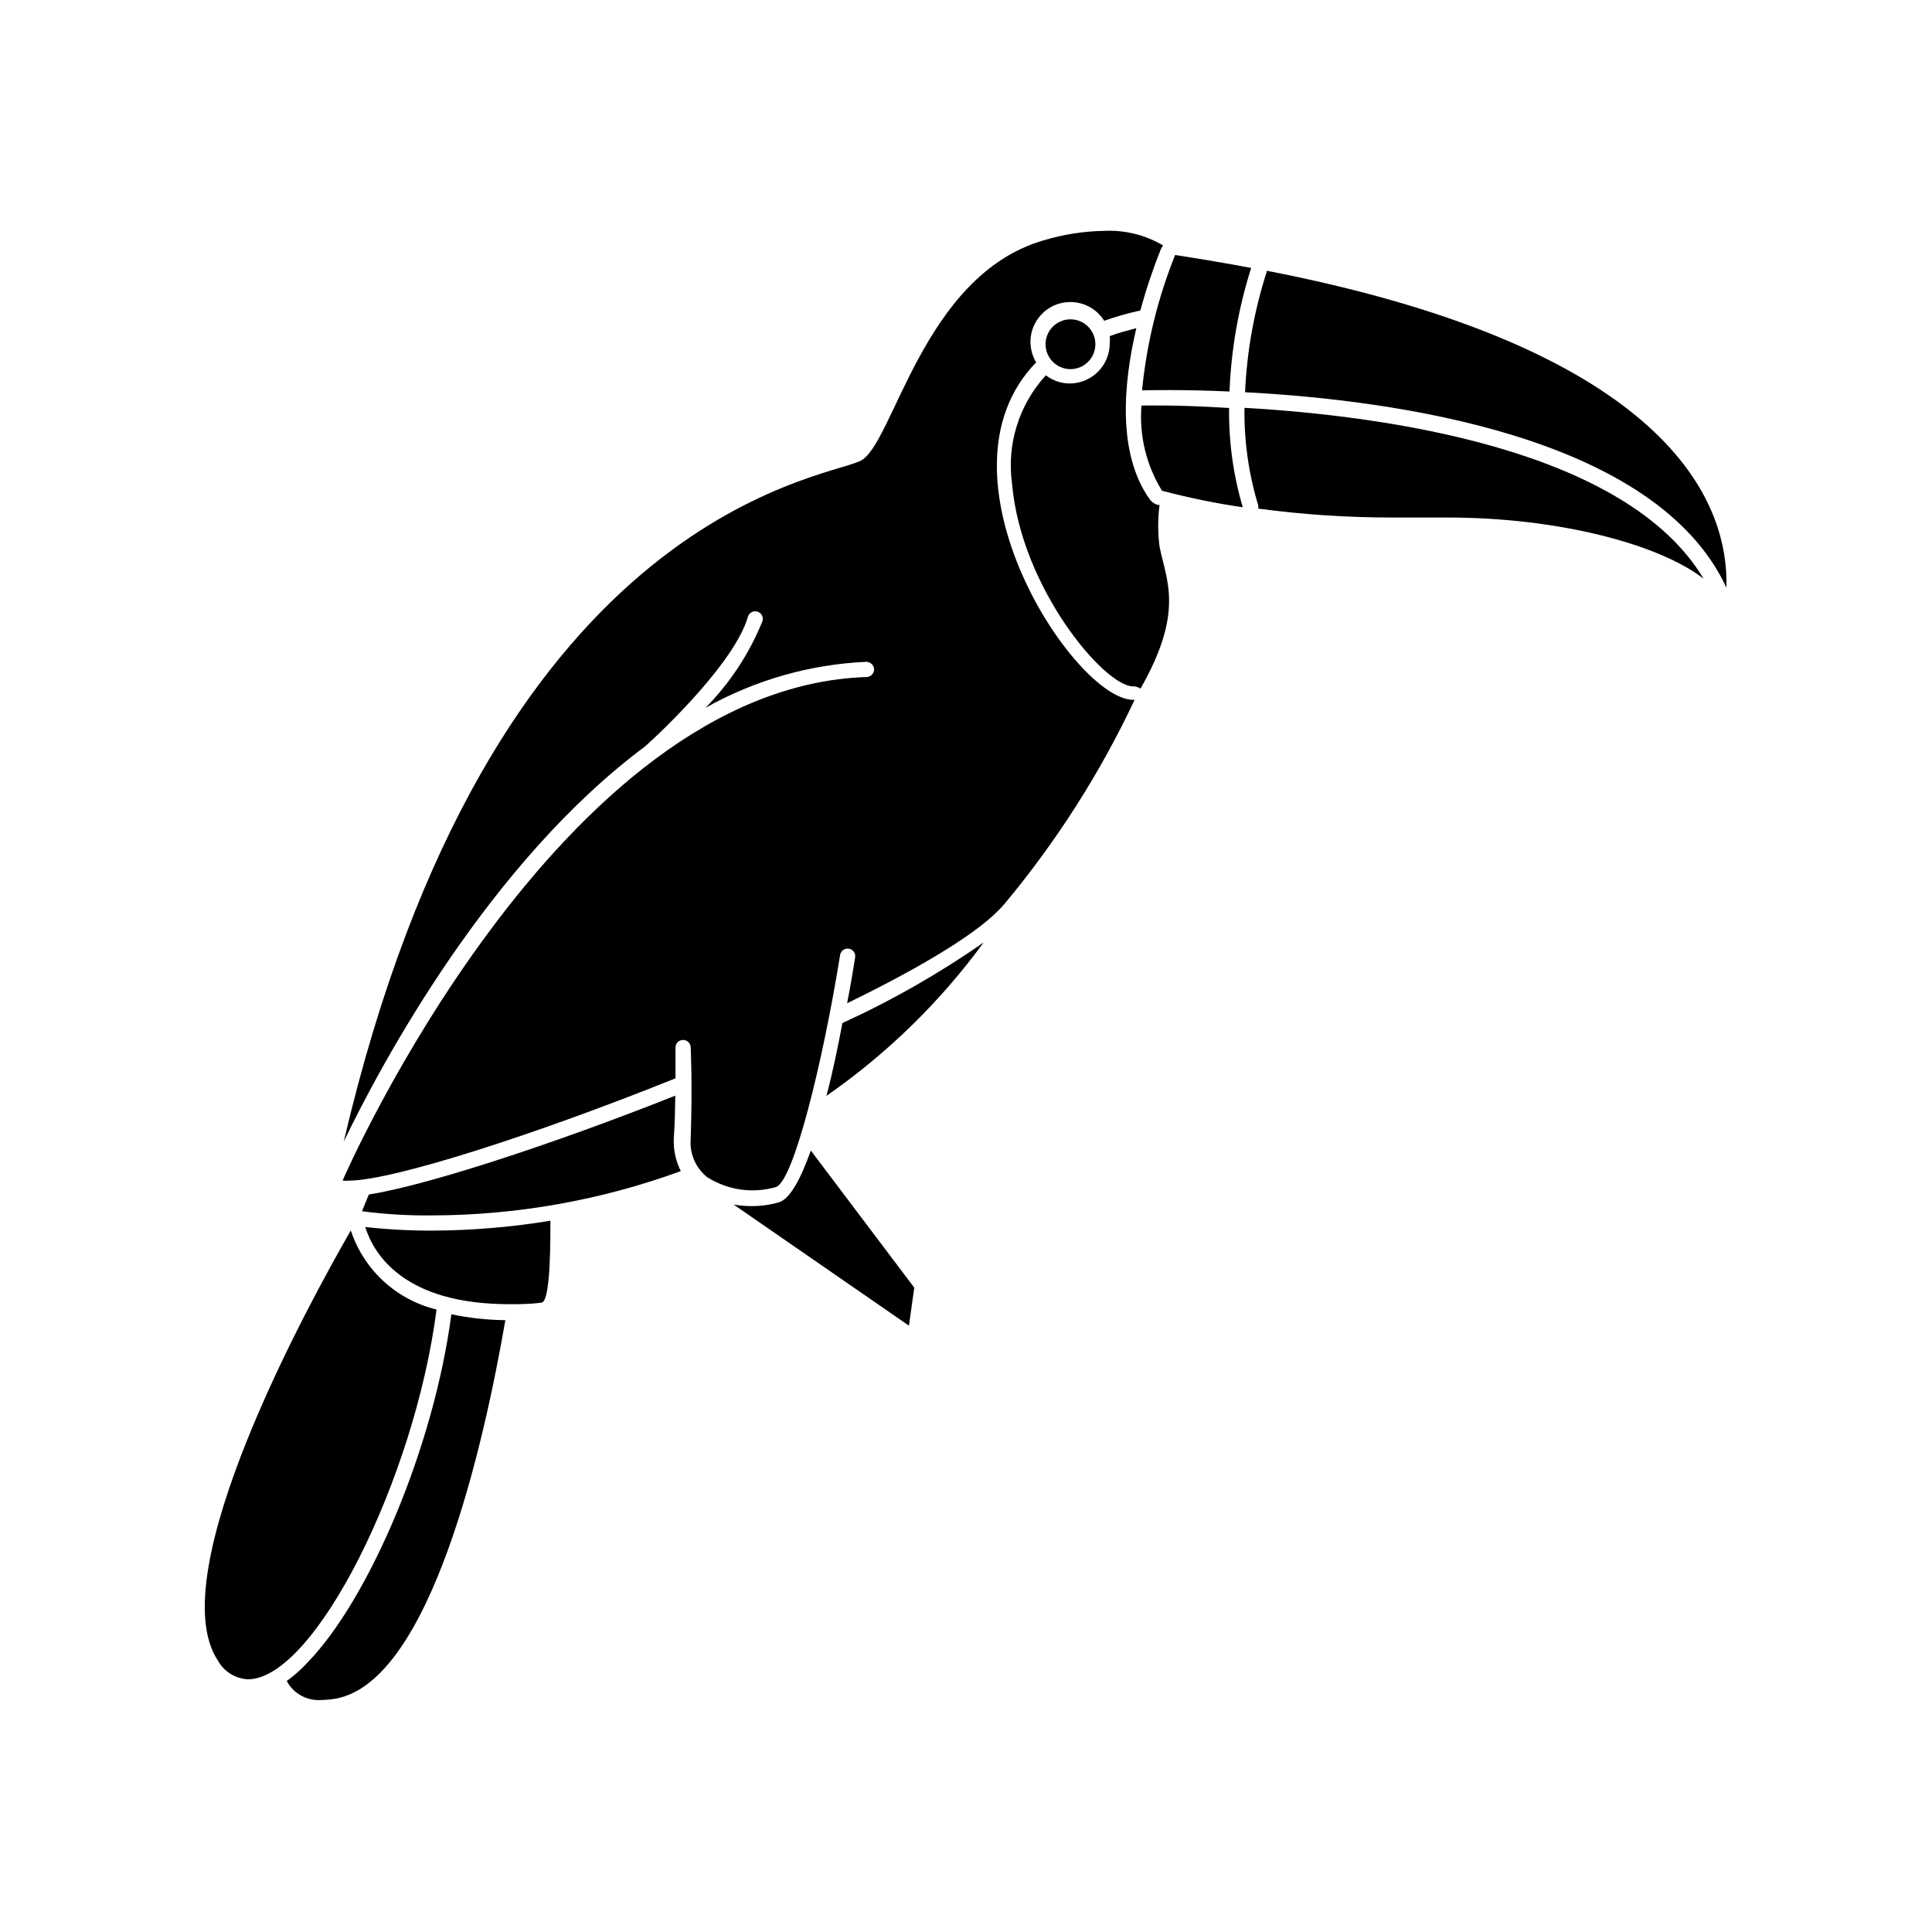 <?xml version="1.0" encoding="UTF-8"?>
<!-- Uploaded to: SVG Repo, www.svgrepo.com, Generator: SVG Repo Mixer Tools -->
<svg fill="#000000" width="800px" height="800px" version="1.1" viewBox="144 144 512 512" xmlns="http://www.w3.org/2000/svg">
 <g>
  <path d="m451.29 277.82h-0.453c-0.867-0.25-1.633-0.781-2.164-1.512-8.715-12.242-6.902-31.086-3.527-45.344-2.469 0.656-5.039 1.309-7.055 2.117 0.074 0.637 0.074 1.277 0 1.914 0 5.852-4.727 10.605-10.578 10.633-2.297 0-4.531-0.762-6.348-2.168-7.113 7.742-10.402 18.254-8.969 28.668 2.367 27.609 24.484 53.758 32.043 53.758v-0.004c0.715 0 1.418 0.211 2.016 0.605 11.637-20.453 6.852-28.516 5.039-37.633h-0.004c-0.473-3.664-0.473-7.371 0-11.035z"/>
  <path d="m225.63 584.44c-1.699 1.871-3.594 3.559-5.641 5.039 1.785 3.352 5.383 5.324 9.168 5.039 1.266-0.027 2.531-0.145 3.777-0.352 25.191-4.535 39.297-67.359 44.988-100.31h0.004c-4.809-0.051-9.602-0.574-14.309-1.562-4.684 35.57-21.965 75.57-37.988 92.145z"/>
  <path d="m259.69 491.04c-10.684-2.594-19.273-10.516-22.723-20.957-11.336 19.699-50.383 90.988-35.266 113.91 1.609 2.961 4.644 4.871 8.012 5.039 17.684-0.051 44.184-53 49.977-97.992z"/>
  <path d="m240.79 469.17c2.215 7.055 10.078 20.453 38.188 20.453 2.621 0 5.441 0 8.465-0.402 1.965 0 2.469-10.078 2.418-21.715h0.004c-10.359 1.707-20.84 2.582-31.34 2.621-5.922 0.016-11.844-0.305-17.734-0.957z"/>
  <path d="m363.02 434.41c16.051-11.141 30.133-24.883 41.664-40.66-11.809 8.238-24.336 15.387-37.434 21.363-1.156 6.094-2.519 12.848-4.231 19.297z"/>
  <path d="m322.96 434.36c-33.152 13.148-65.949 23.781-81.215 26.199l-1.812 4.434v-0.004c6.164 0.809 12.375 1.176 18.59 1.109 22.48-0.059 44.781-4.031 65.898-11.738-1.34-2.668-1.98-5.633-1.863-8.613 0.305-4.336 0.352-8.113 0.402-11.387z"/>
  <path d="m350.42 462.62c-2.422 0.695-4.934 1.035-7.453 1.008-1.52-0.008-3.039-0.145-4.535-0.402l46.449 32.094 1.41-10.078-27.406-36.324c-2.719 7.559-5.539 12.848-8.465 13.703z"/>
  <path d="m418.59 240.04c-0.969-1.633-1.488-3.492-1.512-5.391-0.012-4.723 3.106-8.883 7.644-10.195 4.539-1.309 9.395 0.547 11.902 4.551 3.129-1.109 6.328-2.019 9.574-2.719 1.508-5.523 3.324-10.953 5.441-16.273 0.152-0.348 0.355-0.668 0.602-0.957-4.668-2.766-10.043-4.113-15.465-3.879-5.551 0.086-11.062 0.949-16.375 2.57-32.094 9.422-39.648 54.359-48.465 58.441-11.133 5.039-98.191 15.113-136.84 180.36 10.078-20.957 38.691-74.109 79.855-104.74 5.039-4.484 23.832-22.469 27.258-34.359h-0.004c0.152-0.516 0.504-0.949 0.977-1.207 0.473-0.254 1.027-0.309 1.543-0.152 1.051 0.316 1.652 1.41 1.359 2.469-3.469 8.594-8.605 16.422-15.113 23.023 13.043-7.336 27.625-11.512 42.57-12.191 1.113-0.004 2.039 0.855 2.117 1.965 0 1.102-0.863 2.012-1.965 2.062-81.566 2.57-138.34 132-138.9 133.46 0.551 0.059 1.109 0.059 1.66 0 11.488 0 49.07-12.043 86.555-27.105v-8.16c0-1.113 0.902-2.016 2.016-2.016s2.016 0.902 2.016 2.016c0 0.352 0.504 8.969 0 24.285v-0.004c-0.309 3.879 1.336 7.656 4.383 10.078 5.41 3.43 12.031 4.383 18.188 2.617 4.637-1.41 12.445-33 17.027-61.516v0.004c0.09-0.531 0.383-1 0.816-1.312 0.434-0.312 0.977-0.438 1.504-0.352 0.527 0.086 1 0.379 1.312 0.812 0.309 0.438 0.438 0.977 0.348 1.504-0.453 2.922-1.16 7.203-2.117 12.141 19.852-9.672 35.668-19.094 41.664-26.301l0.004 0.004c13.77-16.488 25.367-34.672 34.512-54.109h-0.355c-15.617 0-54.711-59.652-25.742-89.426z"/>
  <path d="m479.7 215.75v0.25 0.004c-3.328 10.344-5.258 21.086-5.746 31.941 39.398 2.066 108.88 11.535 127.57 51.793 0.754-28.668-24.336-65.043-121.82-83.988z"/>
  <path d="m473.8 252.08c-0.133 8.734 1.094 17.438 3.629 25.797 0.074 0.297 0.074 0.609 0 0.906 11.691 1.57 23.473 2.363 35.266 2.367h14.91c29.727 0 56.324 7.203 67.863 16.223-20.551-34.461-84.637-43.176-121.67-45.293z"/>
  <path d="m446.5 251.48c-0.633 7.91 1.273 15.816 5.441 22.57 7.047 1.867 14.195 3.332 21.41 4.383-2.523-8.535-3.746-17.402-3.625-26.301-13.703-0.906-22.926-0.652-23.227-0.652z"/>
  <path d="m469.83 247.75c0.441-11.121 2.375-22.137 5.742-32.746-6.449-1.211-13.25-2.367-20.152-3.426-4.609 11.48-7.559 23.559-8.766 35.871 1.711-0.051 10.527-0.254 23.176 0.301z"/>
  <path d="m421.11 234.65c-0.164 1.844 0.457 3.672 1.707 5.035 1.25 1.363 3.016 2.141 4.867 2.141 1.852 0 3.617-0.777 4.867-2.141 1.25-1.363 1.867-3.191 1.707-5.035-0.301-3.41-3.152-6.023-6.574-6.023s-6.277 2.613-6.574 6.023z"/>
 </g>
</svg>